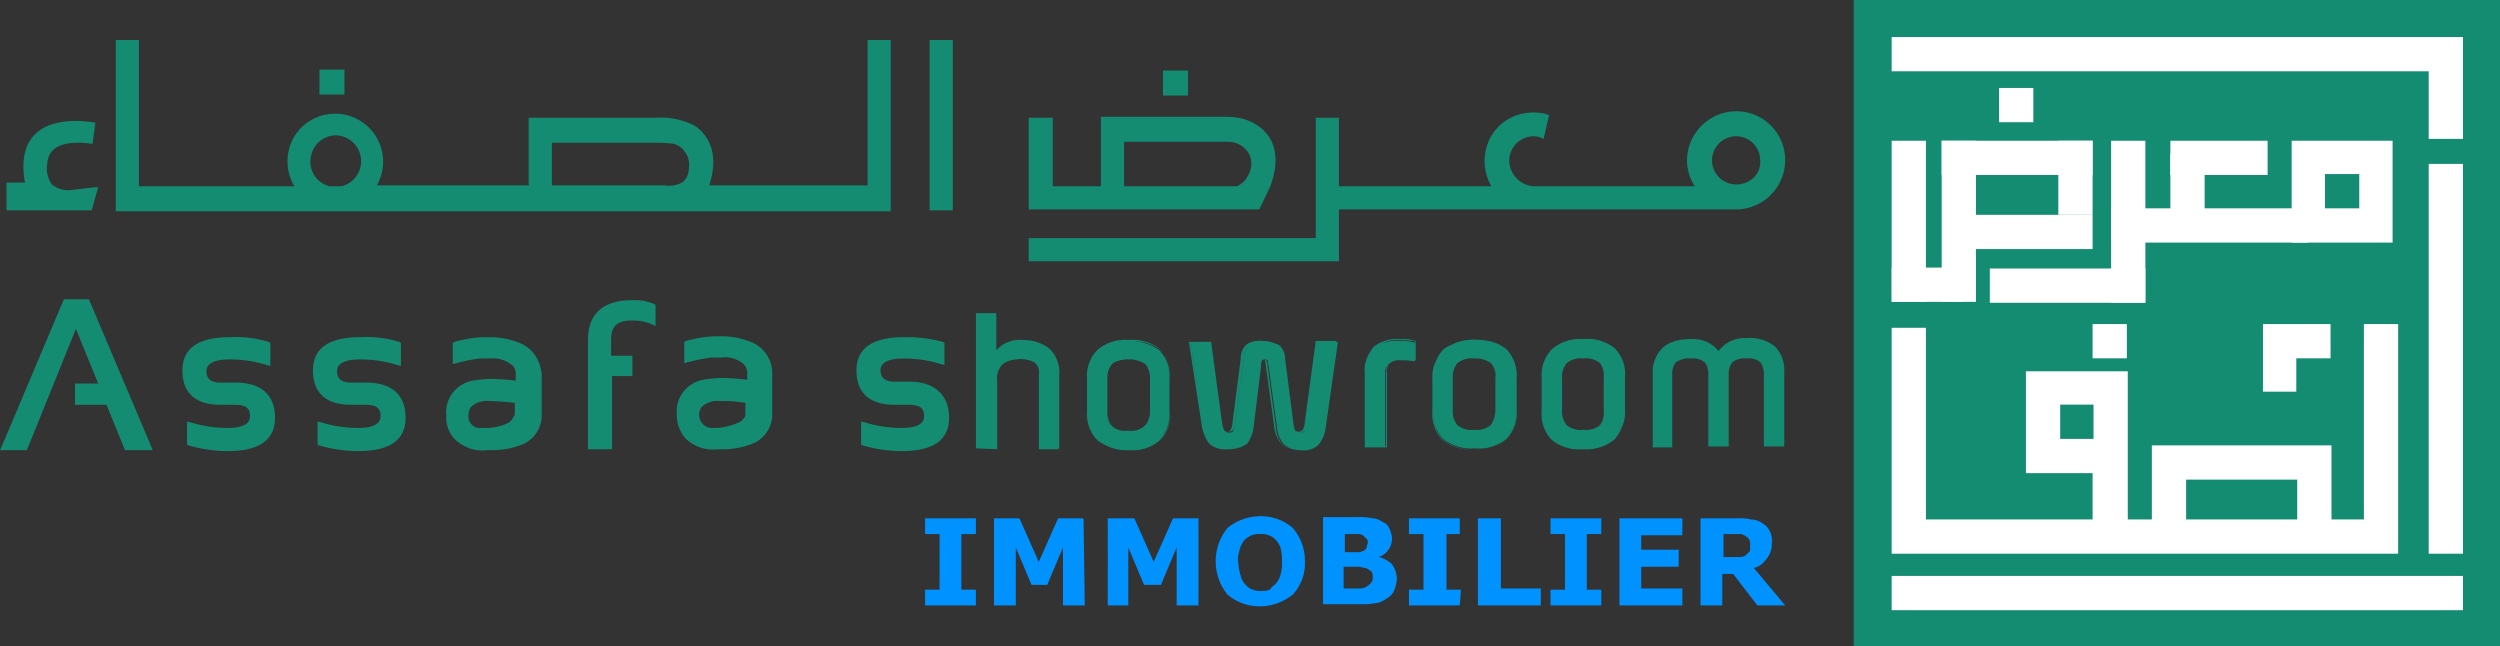 <svg xmlns="http://www.w3.org/2000/svg" width="880.876" height="227.723" viewBox="0 0 880.876 227.723">
  <rect x="0" y="0" width="880.876" height="227.723" fill="#333333" stroke="none"/>
  <g id="assafa-immo-green-blue" transform="translate(-14.1 -11.191)">
    <g id="Group_707" data-name="Group 707" transform="translate(667.254 11.191)">
      <rect id="Rectangle_654" data-name="Rectangle 654" width="227.723" height="227.723" fill="#138c71"/>
      <path id="Path_554" data-name="Path 554" d="M218.4,15.191V27.263H407.625V51.079H419.7V15.191Z" transform="translate(-205.024 -2.141)" fill="#fff"/>
      <rect id="Rectangle_655" data-name="Rectangle 655" width="12.071" height="137.351" transform="translate(202.602 57.746)" fill="#fff"/>
      <rect id="Rectangle_656" data-name="Rectangle 656" width="69.491" height="12.071" transform="translate(90.698 73.406)" fill="#fff"/>
      <rect id="Rectangle_657" data-name="Rectangle 657" width="12.071" height="29.363" transform="translate(111.578 54.158)" fill="#fff"/>
      <rect id="Rectangle_658" data-name="Rectangle 658" width="34.256" height="12.071" transform="translate(111.578 49.59)" fill="#fff"/>
      <rect id="Rectangle_659" data-name="Rectangle 659" width="12.071" height="57.094" transform="translate(90.698 49.59)" fill="#fff"/>
      <rect id="Rectangle_660" data-name="Rectangle 660" width="54.81" height="12.071" transform="translate(47.959 94.613)" fill="#fff"/>
      <path id="Path_555" data-name="Path 555" d="M385.114,115.03H373.369V88.93H310.076v26.1h-8.483V62.83H265.706V98.717H289.2V115.03H230.471V47.5H218.4V127.1H396.859V46.191H384.788V115.03ZM289.523,86.646H277.778V74.575h11.745ZM361.3,115.03h-39.15V101H361.3Z" transform="translate(-205.024 67.996)" fill="#fff"/>
      <path id="Path_556" data-name="Path 556" d="M282.316,58.263V46.191H258.5V70.008h11.745V58.263Z" transform="translate(-114.297 67.996)" fill="#fff"/>
      <rect id="Rectangle_661" data-name="Rectangle 661" width="12.071" height="12.071" transform="translate(84.173 114.188)" fill="#fff"/>
      <rect id="Rectangle_662" data-name="Rectangle 662" width="201.297" height="12.071" transform="translate(13.376 202.928)" fill="#fff"/>
      <path id="Path_557" data-name="Path 557" d="M261.6,26.391V62.279h35.561V26.391Zm23.816,23.816H273.345V38.136h12.071Z" transform="translate(-107.283 23.198)" fill="#fff"/>
      <rect id="Rectangle_663" data-name="Rectangle 663" width="53.179" height="12.071" transform="translate(30.994 49.59)" fill="#fff"/>
      <rect id="Rectangle_664" data-name="Rectangle 664" width="43.065" height="12.071" transform="translate(41.108 75.69)" fill="#fff"/>
      <rect id="Rectangle_665" data-name="Rectangle 665" width="12.071" height="26.1" transform="translate(72.101 49.59)" fill="#fff"/>
      <rect id="Rectangle_666" data-name="Rectangle 666" width="25.121" height="12.071" transform="translate(13.376 94.286)" fill="#fff"/>
      <rect id="Rectangle_667" data-name="Rectangle 667" width="12.071" height="56.768" transform="translate(30.994 49.59)" fill="#fff"/>
      <rect id="Rectangle_668" data-name="Rectangle 668" width="12.071" height="56.768" transform="translate(13.376 49.59)" fill="#fff"/>
      <rect id="Rectangle_669" data-name="Rectangle 669" width="12.071" height="12.071" transform="translate(51.221 30.994)" fill="#fff"/>
    </g>
    <g id="Group_712" data-name="Group 712" transform="translate(14.1 25.277)">
      <g id="Group_710" data-name="Group 710">
        <g id="Group_708" data-name="Group 708" transform="translate(0 91.35)">
          <path id="Path_558" data-name="Path 558" d="M36.611,43.509,14.426,96.035l-.326.652h9.461L40.853,53.949,48.683,73.2H40.526v7.5H51.619l6.525,15.986h9.788L45.42,43.509Z" transform="translate(-14.1 -43.509)" fill="#138c71"/>
          <path id="Path_559" data-name="Path 559" d="M52.4,63.653h-5.22q-4.894,0-4.894-3.915c0-.979,0-4.241,8.156-4.241a43.6,43.6,0,0,1,13.05,1.958l1.3.326V49.624l-.652-.326a39.485,39.485,0,0,0-13.7-1.631Q33.8,47.667,33.8,59.412c0,7.83,4.568,12.071,13.376,12.071H52.4c4.568,0,5.22,1.957,5.22,3.915,0,.979,0,4.241-7.83,4.241a43.6,43.6,0,0,1-13.05-1.958l-1.305-.326v8.156l.653.326a49.672,49.672,0,0,0,13.7,1.957q16.639,0,16.639-11.745C66.425,68.22,61.858,63.653,52.4,63.653Z" transform="translate(30.471 -34.289)" fill="#138c71"/>
          <path id="Path_560" data-name="Path 560" d="M88.77,49.893a27.483,27.483,0,0,0-11.419-2.284H75.72a36.135,36.135,0,0,0-6.2.652c-1.631.326-2.936.653-4.241.979l-.653.326v7.5l1.305-.326a60.107,60.107,0,0,1,8.156-1.631h3.589a10.742,10.742,0,0,1,8.156,2.61,3.988,3.988,0,0,1,.979,2.936v2.284a80.33,80.33,0,0,0-8.483-.652,48.674,48.674,0,0,0-6.851.652,11.734,11.734,0,0,0-6.851,4.241,11.141,11.141,0,0,0-2.284,7.83,11.074,11.074,0,0,0,3.262,8.809A15.061,15.061,0,0,0,70.5,86.759a13.485,13.485,0,0,0,6.2.652H78.33a27.483,27.483,0,0,0,11.419-2.284,11.111,11.111,0,0,0,6.2-10.44V60.333C95.295,55.765,93.011,51.85,88.77,49.893ZM86.486,75.014a7.131,7.131,0,0,0-.979,1.631l-.979.979a17.687,17.687,0,0,1-8.156,1.958h-2.61a4.06,4.06,0,0,1-3.589-4.568,4.554,4.554,0,0,1,.979-2.936,8.221,8.221,0,0,1,6.525-1.958,79.993,79.993,0,0,1,8.809.653Z" transform="translate(94.909 -34.232)" fill="#138c71"/>
          <path id="Path_561" data-name="Path 561" d="M93.26,43.609c-10.44,0-15.66,4.894-15.66,14.029v38.5h8.482V70.362H93.26V63.184h-7.5V57.312c0-4.568,2.284-6.525,7.178-6.525a17.557,17.557,0,0,1,7.177,1.3l1.305.652v-7.5l-.652-.326A17.192,17.192,0,0,0,93.26,43.609Z" transform="translate(129.569 -43.282)" fill="#138c71"/>
          <path id="Path_562" data-name="Path 562" d="M114,49.793a27.483,27.483,0,0,0-11.419-2.284h-1.631a39.973,39.973,0,0,0-6.2.652c-1.631.326-2.936.652-4.241.979l-.652.326v7.5l1.305-.326a60.118,60.118,0,0,1,8.156-1.631H102.9a9.607,9.607,0,0,1,8.156,2.61,4.554,4.554,0,0,1,.979,2.936v2.284a79.993,79.993,0,0,0-8.809-.653,48.673,48.673,0,0,0-6.851.653,11.735,11.735,0,0,0-6.851,4.241,11.141,11.141,0,0,0-2.284,7.83,12.317,12.317,0,0,0,3.263,8.809A15.062,15.062,0,0,0,95.4,86.659a13.485,13.485,0,0,0,6.2.653h1.631a27.484,27.484,0,0,0,11.419-2.284,11.111,11.111,0,0,0,6.2-10.44V60.233A11.725,11.725,0,0,0,114,49.793Zm-2.61,25.448a2.021,2.021,0,0,1-.652,1.305l-.979.979a23.4,23.4,0,0,1-8.156,2.284h-2.61a4.7,4.7,0,0,1-2.936-7.5,8.221,8.221,0,0,1,6.525-1.958,40.088,40.088,0,0,1,8.809.652Z" transform="translate(151.246 -34.458)" fill="#138c71"/>
          <path id="Path_563" data-name="Path 563" d="M66.5,63.653h-5.22q-4.894,0-4.894-3.915c0-.979,0-4.241,8.156-4.241a43.6,43.6,0,0,1,13.05,1.958l1.305.326V49.624l-.652-.326a39.485,39.485,0,0,0-13.7-1.631Q47.9,47.667,47.9,59.412c0,7.83,4.568,12.071,13.376,12.071H66.5c4.568,0,5.22,1.957,5.22,3.915,0,.979,0,4.241-7.83,4.241a43.6,43.6,0,0,1-13.05-1.958l-1.3-.326v8.156l.652.326a49.672,49.672,0,0,0,13.7,1.957q16.639,0,16.639-11.745C80.525,68.22,75.958,63.653,66.5,63.653Z" transform="translate(62.373 -34.289)" fill="#138c71"/>
          <path id="Path_564" data-name="Path 564" d="M136.139,54.47a11.239,11.239,0,0,0-9.461,3.589V45.009H119.5V92.642l7.5.326V69.152a7.214,7.214,0,0,1,1.958-6.2,9.58,9.58,0,0,1,2.2-1.132,12.008,12.008,0,0,1,3.67-.5,8.191,8.191,0,0,0-1.439-.055,12.221,12.221,0,0,1,6.659,1.034,4.262,4.262,0,0,1,1.7,3.07,3.9,3.9,0,0,0-1.7-2.744,3.922,3.922,0,0,1,1.631,3.915V92.968h6.851v-.326h.326V66.868a11.616,11.616,0,0,0-3.589-9.461A15.261,15.261,0,0,0,136.139,54.47ZM128.6,56.643a11.451,11.451,0,0,0-1.824,1.657A9.922,9.922,0,0,1,128.6,56.643Z" transform="translate(224.368 -40.114)" fill="#138c71"/>
          <path id="Path_565" data-name="Path 565" d="M146.215,47.951a14.772,14.772,0,0,0-11.092,3.589,12.985,12.985,0,0,0-3.589,10.114V73.072a12.985,12.985,0,0,0,3.589,10.114c.046.036.1.055.144.091.068.072.114.163.183.235a19.626,19.626,0,0,0,2.14,1.269c.039.02.078.049.117.069a16.344,16.344,0,0,0,8.835,1.925,14.451,14.451,0,0,0,10.766-3.589A12.581,12.581,0,0,0,160.9,73.072v-.326a12.986,12.986,0,0,1-3.589,10.114c-.046.036-.1.062-.147.1a13,13,0,0,0,3.409-9.885V61.654a12.985,12.985,0,0,0-3.589-10.114,18.93,18.93,0,0,0-8.7-3.259,16.671,16.671,0,0,1,9.2,3.165c-.065-.075-.108-.16-.173-.232A15.409,15.409,0,0,0,146.215,47.951Zm-6.2,30.341a9.25,9.25,0,0,0,4.505,1.69,8.01,8.01,0,0,1-4.505-1.69c-1.305-1.305-1.631-3.262-1.631-5.22A7.675,7.675,0,0,0,140.017,78.292Zm13.7-5.22a9.019,9.019,0,0,1-.962,3.99,7.068,7.068,0,0,1-1,1.23,7.5,7.5,0,0,1-4.179,1.69,8.476,8.476,0,0,1-1.367-.059,6.52,6.52,0,0,0,1.364.059,7.992,7.992,0,0,1-1.52-.052c.052-.007.108,0,.157-.007-.055.007-.108,0-.163.007s-.108,0-.163-.007a6.641,6.641,0,0,1-1.253.055,8.057,8.057,0,0,1-4.293-1.687,7.675,7.675,0,0,1-1.631-5.22V61.654a7.675,7.675,0,0,1,1.631-5.22,7.181,7.181,0,0,1,1.174-.75,11.978,11.978,0,0,1,3.944-.913,5.774,5.774,0,0,1,.754.033,6.189,6.189,0,0,1,.7-.033,10.891,10.891,0,0,1,5.174,1.664,7.675,7.675,0,0,1,1.631,5.22Z" transform="translate(251.484 -33.595)" fill="#138c71"/>
          <path id="Path_566" data-name="Path 566" d="M142.285,58.4V58.07a13.047,13.047,0,0,0-2.574-8.74A14.14,14.14,0,0,1,142.285,58.4Z" transform="translate(270.096 -30.338)" fill="#138c71"/>
          <path id="Path_567" data-name="Path 567" d="M139.453,48.98c.313.365.568.757.842,1.142-.232-.349-.431-.714-.688-1.047C139.557,49.035,139.5,49.016,139.453,48.98Z" transform="translate(269.512 -31.13)" fill="#138c71"/>
          <path id="Path_568" data-name="Path 568" d="M151.674,52.594a4.138,4.138,0,0,0-.326-1.957c-.215-.431-.431-.568-.646-.617.01.639.32,1.279.32,1.922l2.936,21.206a11.126,11.126,0,0,0,2.284,6.2c.124.1.261.17.392.264A10.16,10.16,0,0,1,154.61,73.8Z" transform="translate(294.963 -28.777)" fill="#138c71"/>
          <path id="Path_569" data-name="Path 569" d="M194.374,48.068H187.2L183.281,77.1a6.048,6.048,0,0,1-.652,2.284A1.8,1.8,0,0,1,181,80.04a2.245,2.245,0,0,1-.715-.157,2.176,2.176,0,0,1-.264-.17,6.048,6.048,0,0,1-.652-2.284L176.43,54.593a6.64,6.64,0,0,0-1.957-4.894,8.634,8.634,0,0,0-2.134-.907,10.22,10.22,0,0,0-4.065-.724,8.3,8.3,0,0,0-5.546,1.305,6.64,6.64,0,0,0-1.957,4.894L157.834,77.1a4.716,4.716,0,0,1-.652,2.284,1.215,1.215,0,0,1-1.142.639c.16.013.326.013.489.013a2.492,2.492,0,0,0,1.631-.652,4.716,4.716,0,0,0,.652-2.284l2.936-22.838a6.442,6.442,0,0,1,1.958-4.568,7.194,7.194,0,0,0-1.958,4.894L158.813,77.43a6.049,6.049,0,0,1-.652,2.284c-.326.653-.979.653-1.631.653a2.371,2.371,0,0,1-1.266-.418,1.5,1.5,0,0,0,.287.091c.166,0,.33,0,.489-.013a1.215,1.215,0,0,1-1.142-.639,6.048,6.048,0,0,1-.652-2.284l-.5-3.409-3.413-25.3H142.5l4.568,29.689a14.851,14.851,0,0,0,2.61,6.2,8.348,8.348,0,0,0,5.09,2.006,7.955,7.955,0,0,0,1.6-.046,8.138,8.138,0,0,0,1.592.049,9.554,9.554,0,0,1-1.576-.049c.049-.007.1,0,.147,0a11.834,11.834,0,0,0,3.983-.718,4.6,4.6,0,0,1-.581.33,8.439,8.439,0,0,0,1.468-.666,11.48,11.48,0,0,0,1.654-.9,12.919,12.919,0,0,0,2.284-6.2l2.61-21.206a4.138,4.138,0,0,1,.326-1.957,1.109,1.109,0,0,1,.871-.32c.036.007.075.02.114.029l-.007-.036h0a1.2,1.2,0,0,1,.979.326c0,.652.326,1.3.326,1.957l2.936,21.206a11.126,11.126,0,0,0,2.284,6.2,8.9,8.9,0,0,0,2.509,1.449,8.537,8.537,0,0,1-3.1-1.511c.088.124.166.268.261.388a11.763,11.763,0,0,0,6.525,1.957,7.214,7.214,0,0,0,6.2-1.957c.046-.069.082-.134.124-.2.062-.046.144-.078.2-.124a12.919,12.919,0,0,0,2.284-6.2l4.241-29.689h-.7Zm-51.221.652.049,0,4.519,29.366Zm40.129,30.994c-.326.653-.979.653-1.631.653A2.492,2.492,0,0,0,183.281,79.714Z" transform="translate(276.406 -33.385)" fill="#138c71"/>
          <path id="Path_570" data-name="Path 570" d="M148.058,59.59c-.1.036-.2.095-.31.127C147.859,59.681,147.954,59.632,148.058,59.59Z" transform="translate(288.279 -7.125)" fill="#138c71"/>
          <path id="Path_571" data-name="Path 571" d="M148,59.629c-.111.039-.245.046-.362.075C147.758,59.675,147.878,59.665,148,59.629Z" transform="translate(288.028 -7.036)" fill="#138c71"/>
          <path id="Path_572" data-name="Path 572" d="M148.54,59.652a8.077,8.077,0,0,1-1.3.238A6.61,6.61,0,0,0,148.54,59.652Z" transform="translate(287.125 -6.984)" fill="#138c71"/>
          <path id="Path_573" data-name="Path 573" d="M164.8,50.462a12.379,12.379,0,0,0-1.514,2.173,11.14,11.14,0,0,0-1.749,7.288v26.1h7.83v-26.1a4.936,4.936,0,0,1,.584-3.217c.026-.013.042-.039.069-.046a5.138,5.138,0,0,1,4.241-1.3,24.692,24.692,0,0,1,4.894.326v-.365c.108.02.219.016.326.039V48.5a14.367,14.367,0,0,0-5.22-.652A13.5,13.5,0,0,0,164.8,50.462Zm4.241,9.135V85.7h-.326V59.923a4.422,4.422,0,0,1,.711-2.861A9.091,9.091,0,0,0,169.045,59.6Zm10.114-10.44a14.367,14.367,0,0,0-5.22-.653,13.67,13.67,0,0,0-7.07,1.207,12.939,12.939,0,0,1,7.4-1.533c1.631,0,3.262.326,4.894.326Z" transform="translate(319.352 -33.822)" fill="#138c71"/>
          <path id="Path_574" data-name="Path 574" d="M185.913,48.011a19.247,19.247,0,0,0-5.106.049,14.312,14.312,0,0,0-4.783,1.422,18.387,18.387,0,0,0-3.276,1.788,12.159,12.159,0,0,0-2.473,3.8,12.1,12.1,0,0,0-1.442,6.642V73.129a12.985,12.985,0,0,0,3.589,10.114,15.409,15.409,0,0,0,11.093,3.262l.029,0a15.353,15.353,0,0,1-10.8-3.259,12.986,12.986,0,0,1-3.589-10.114V72.8a12.986,12.986,0,0,0,3.589,10.114,15.409,15.409,0,0,0,11.093,3.262,14.215,14.215,0,0,0,10.766-3.262A12.986,12.986,0,0,0,198.2,72.8a12.581,12.581,0,0,1-3.589,10.114,14.387,14.387,0,0,1-5.021,2.894,16.617,16.617,0,0,0,5.347-2.894A12.986,12.986,0,0,0,198.523,72.8V61.384a13.411,13.411,0,0,0-3.589-10.114A15.1,15.1,0,0,0,185.913,48.011Zm5.256,1.406a19.229,19.229,0,0,0-4.607-1.357A14.758,14.758,0,0,1,191.169,49.417ZM179.307,48.4a18.938,18.938,0,0,0-2.179.643A15.627,15.627,0,0,1,179.307,48.4Zm11.778,25.859a6.086,6.086,0,0,0-.065-1.458,9.859,9.859,0,0,1-1.631,5.22,7.773,7.773,0,0,1-5.872,1.631,7.773,7.773,0,0,1-5.873-1.631,7.675,7.675,0,0,1-1.631-5.22V61.384a7.675,7.675,0,0,1,1.631-5.22,8.019,8.019,0,0,1,4.323-1.693c-.036,0-.075-.007-.111,0,.039,0,.082,0,.121,0h-.01a8.238,8.238,0,0,1,1.55.062,6.359,6.359,0,0,1,1.54-.062,7.711,7.711,0,0,0-1.54.062,8.906,8.906,0,0,1,5.872,1.631,6.019,6.019,0,0,1,1.631,5.22V72.8A6.1,6.1,0,0,1,191.084,74.261Z" transform="translate(335.875 -33.652)" fill="#138c71"/>
          <path id="Path_575" data-name="Path 575" d="M173.606,60.191a14.355,14.355,0,0,0,5.745-.695,15.791,15.791,0,0,1-6.042.692C173.407,60.181,173.508,60.2,173.606,60.191Z" transform="translate(346.111 -7.337)" fill="#138c71"/>
          <path id="Path_576" data-name="Path 576" d="M175.1,50.409a8.216,8.216,0,0,1,1.631,5.22A7.675,7.675,0,0,0,175.1,50.409Z" transform="translate(350.163 -27.897)" fill="#138c71"/>
          <path id="Path_577" data-name="Path 577" d="M195.315,47.851a15.22,15.22,0,0,0-11.093,3.589,12.985,12.985,0,0,0-3.589,10.114V73.3a12.985,12.985,0,0,0,3.589,10.114,15.409,15.409,0,0,0,11.093,3.262,15.685,15.685,0,0,0,10.766-3.262,12.263,12.263,0,0,0,2.936-4.74,12.248,12.248,0,0,1-2.61,4.088,14.806,14.806,0,0,0,2.669-4.339c-.026.082-.033.173-.059.251A13.037,13.037,0,0,0,210,72.646V61.227a12.986,12.986,0,0,0-3.589-10.114A15.409,15.409,0,0,0,195.315,47.851Zm0,31.973h0a7.911,7.911,0,0,1-1.537.062,8.05,8.05,0,0,1-4.333-1.693,7.675,7.675,0,0,1-1.631-5.22V61.553a7.675,7.675,0,0,1,1.631-5.22,8,8,0,0,1,4.333-1.693,7.713,7.713,0,0,1,1.54.062h0a7.712,7.712,0,0,1,1.54-.062,8,8,0,0,1,4.333,1.693,7.426,7.426,0,0,1,1.305,5.22V72.972a7.426,7.426,0,0,1-1.305,5.22,8.05,8.05,0,0,1-4.333,1.693,7.93,7.93,0,0,1-1.537-.062Z" transform="translate(362.573 -33.821)" fill="#138c71"/>
          <path id="Path_578" data-name="Path 578" d="M238.96,60.465v-.643a12.212,12.212,0,0,0-3.263-9.135,14.255,14.255,0,0,0-10.114-2.936,11.348,11.348,0,0,0-9.788,4.568,11.142,11.142,0,0,0-2.261-2.14,9.255,9.255,0,0,0-1.788-1.067c-.339-.157-.7-.258-1.054-.382-.186-.059-.369-.117-.558-.166a11.263,11.263,0,0,0-4.127-.486c-4.466,0-7.833,1.1-10.075,3.24l-.039.023c-.1.1-.173.235-.271.343a9.391,9.391,0,0,0-1.207,1.537c-.193.307-.323.656-.489.982a10.37,10.37,0,0,0-.46.959,11.442,11.442,0,0,0-.835,5.315V85.923h0v.326h6.851V60.475a6.557,6.557,0,0,1,1.3-4.241A9.242,9.242,0,0,1,204.7,54.86a12.431,12.431,0,0,0,2.607,0,7.161,7.161,0,0,1,3.592,1.374,6.557,6.557,0,0,1,1.305,4.241V85.923h7.177V60.475a6.557,6.557,0,0,1,1.3-4.241,7.147,7.147,0,0,1,3.7-1.367,5.76,5.76,0,0,1,1.2.062,4.608,4.608,0,0,0-1.168-.065,6.212,6.212,0,0,1,1.321.055c-.052.007-.1,0-.153.01.055-.01.1,0,.16-.01.055.01.111,0,.166.01a4.818,4.818,0,0,1,1.021-.059,7.141,7.141,0,0,1,3.546,1.364,6.557,6.557,0,0,1,1.305,4.241V85.923h7.177V60.465Zm-46.119-2.786a18.136,18.136,0,0,0-.2,2.665A10.828,10.828,0,0,1,192.841,57.679Zm.45-1.824c-.026.088-.046.183-.072.271C193.252,56.038,193.259,55.944,193.291,55.855Zm17.937.378a3.994,3.994,0,0,1,.9,1.566A7.8,7.8,0,0,0,211.229,56.234Zm15.81-1.37a7.076,7.076,0,0,1,3.765,1.37,3.994,3.994,0,0,1,.9,1.566,7.806,7.806,0,0,0-.9-1.566A8.552,8.552,0,0,0,227.039,54.864Z" transform="translate(389.725 -34.048)" fill="#138c71"/>
          <path id="Path_579" data-name="Path 579" d="M125.2,63.269h-5.22q-4.894,0-4.894-3.915c0-.979,0-4.241,8.156-4.241a43.6,43.6,0,0,1,13.05,1.957l1.3.326v-7.83l-.652-.326a49.221,49.221,0,0,0-13.7-1.631q-16.639,0-16.639,11.745c0,7.83,4.568,12.071,13.376,12.071h5.22c4.567,0,5.22,1.958,5.22,3.915,0,.979,0,4.241-7.83,4.241a43.6,43.6,0,0,1-13.05-1.958l-1.305-.326v8.156l.652.326a49.672,49.672,0,0,0,13.7,1.958q16.639,0,16.639-11.745C139.225,68.163,134.331,63.269,125.2,63.269Z" transform="translate(195.182 -34.232)" fill="#138c71"/>
        </g>
        <g id="Group_709" data-name="Group 709" transform="translate(2.284)">
          <path id="Path_580" data-name="Path 580" d="M210.342,48.278h.01c5.873-16.313-3.915-22.185-9.787-23.816a25.356,25.356,0,0,0-5.22-.653h-44.7V48.278H133.683V24.135H125.2v32.3h81.259ZM158.8,32.618H195.67A8.516,8.516,0,0,1,202.2,35.88a7.522,7.522,0,0,1,.653,7.83,8.284,8.284,0,0,1-4.241,4.567H158.8Z" transform="translate(234.981 3.271)" fill="#138c71"/>
          <rect id="Rectangle_670" data-name="Rectangle 670" width="8.809" height="8.809" transform="translate(407.487 10.766)" fill="#138c71"/>
          <path id="Path_581" data-name="Path 581" d="M374.455,23.209A17.406,17.406,0,0,0,357.164,40.5a17.018,17.018,0,0,0,2.708,9.135H303.007a9.216,9.216,0,0,1-8.482-9.135,8.637,8.637,0,0,1,8.482-8.483A6.577,6.577,0,0,1,306.6,33l1.957-8.483c-9.135-2.936-18.922,1.631-21.859,10.766a17.682,17.682,0,0,0,1.53,14.355h-53.73V25.493h-8.156V67.905H125.2v8.156H234.494V57.792H373.8v-.069c.222.01.431.069.653.069A17.406,17.406,0,0,0,391.747,40.5,17.2,17.2,0,0,0,374.455,23.209Zm0,25.774a8.483,8.483,0,1,1,8.482-8.483C383.264,45.394,379.349,48.983,374.455,48.983Z" transform="translate(234.981 1.913)" fill="#138c71"/>
          <path id="Path_582" data-name="Path 582" d="M37.638,48.582a8.948,8.948,0,0,1-6.851-1.958,9.8,9.8,0,0,1-1.631-7.178c.326-6.2,5.873-7.5,10.766-7.5a21.539,21.539,0,0,1,4.568.326h.652l.979-7.5h-.652c-.326,0-15.008-2.936-21.533,5.22C21,33.575,20.02,39.121,21.325,45.972H14.8V55.76H44.815L47.1,47.6H46.12C43.184,47.93,40.574,48.256,37.638,48.582Z" transform="translate(-14.8 4.272)" fill="#138c71"/>
          <rect id="Rectangle_671" data-name="Rectangle 671" width="8.809" height="8.809" transform="translate(110.273 10.44)" fill="#138c71"/>
          <path id="Path_583" data-name="Path 583" d="M291.515,66.73H235.727c2.936-9.135,1.305-16.313-4.894-20.88A25.975,25.975,0,0,0,216.8,42.914h-44.7V66.73H118.6A16.9,16.9,0,0,0,89.566,49.439a17.079,17.079,0,0,0,0,17.618H34.756V15.509H26.6V75.865H299.672V15.509h-8.156Zm-185.31.326h-4.241A8.863,8.863,0,0,1,95.439,56.29a8.971,8.971,0,0,1,8.483-7.178,9.115,9.115,0,0,1,2.284,17.944Zm122.344-6.525a6.64,6.64,0,0,1-1.958,4.894,9.184,9.184,0,0,1-6.525,1.305h-39.8V51.723H215.5a57.754,57.754,0,0,1,7.5.326,6.494,6.494,0,0,1,3.915,2.61A7.414,7.414,0,0,1,228.549,60.532Z" transform="translate(11.898 -15.508)" fill="#138c71"/>
          <rect id="Rectangle_672" data-name="Rectangle 672" width="8.156" height="60.03" transform="translate(325.272)" fill="#138c71"/>
        </g>
      </g>
      <g id="Group_711" data-name="Group 711" transform="translate(325.944 167.797)">
        <path id="Path_584" data-name="Path 584" d="M131.911,97.859h-17.9V92.32h5.116V72.712h-5.116V67.169h17.9v5.543H126.8V92.32h5.116Z" transform="translate(-114.006 -66.424)" fill="#0093ff"/>
        <path id="Path_585" data-name="Path 585" d="M153.422,97.859h-7.67V77.4l-5.543,13.213h-5.54L129.126,77.4V97.859h-7.673V67.169h8.952l6.819,15.347,6.822-15.347H153Z" transform="translate(-97.157 -66.424)" fill="#0093ff"/>
        <path id="Path_586" data-name="Path 586" d="M165.7,97.859h-7.673V77.4l-5.543,13.213h-5.967L140.981,77.4V97.859h-7.246V67.169h9.376l6.819,15.347,6.822-15.347H165.7Z" transform="translate(-69.369 -66.424)" fill="#0093ff"/>
        <path id="Path_587" data-name="Path 587" d="M176.831,83.033a16.083,16.083,0,0,1-4.264,11.507c-6.819,5.543-16.622,5.543-23.017,0a18.614,18.614,0,0,1,0-23.444c6.822-5.54,16.626-5.54,23.017,0A17.864,17.864,0,0,1,176.831,83.033ZM166.6,90.7a8.545,8.545,0,0,0,1.706-3.409,14.464,14.464,0,0,0,.427-4.261,17.46,17.46,0,0,0-.427-4.691,6.848,6.848,0,0,0-1.706-2.982,5.423,5.423,0,0,0-2.558-1.706,6.338,6.338,0,0,0-2.982-.424,7.3,7.3,0,0,0-2.985.424,8.944,8.944,0,0,0-2.558,1.706,8.54,8.54,0,0,0-1.7,3.409c-.427,1.706-.855,2.985-.427,4.688a18.187,18.187,0,0,0,.852,4.688,6.892,6.892,0,0,0,1.706,2.985,5.448,5.448,0,0,0,2.558,1.706,6.345,6.345,0,0,0,2.982.424,7.287,7.287,0,0,0,2.985-.424C164.9,91.982,165.749,91.558,166.6,90.7Z" transform="translate(-42.987 -66.94)" fill="#0093ff"/>
        <path id="Path_588" data-name="Path 588" d="M182.993,88.779a12.421,12.421,0,0,1-.855,3.837,5.725,5.725,0,0,1-2.558,2.982c-1.279.852-2.558,1.706-3.837,1.706a24.4,24.4,0,0,1-5.54.424H156.991V67.038h11.934a24.257,24.257,0,0,1,5.543.427,5.681,5.681,0,0,1,3.409,1.279,3.848,3.848,0,0,1,2.558,2.558,8.053,8.053,0,0,1,.852,3.409,6.884,6.884,0,0,1-1.279,3.837,6.628,6.628,0,0,1-3.409,2.558h0a10.179,10.179,0,0,1,4.688,2.558A9.144,9.144,0,0,1,182.993,88.779ZM172.762,75.99a1.564,1.564,0,0,0-.427-1.279l-1.279-1.279a3.856,3.856,0,0,0-2.13-.424h-4.261V79.4h4.261a3.856,3.856,0,0,0,2.13-.424,1.924,1.924,0,0,0,1.279-1.279c0-.427.427-1.279.427-1.706Zm1.706,12.362a3.183,3.183,0,0,0-.427-2.13,9.24,9.24,0,0,0-2.13-1.279c-.855,0-1.706-.427-2.558-.427h-5.116v7.673h5.116a5.4,5.4,0,0,0,2.558-.427,5.8,5.8,0,0,0,1.7-1.279,2.342,2.342,0,0,0,.855-2.13Z" transform="translate(-16.752 -66.72)" fill="#0093ff"/>
        <path id="Path_589" data-name="Path 589" d="M184.172,97.859h-17.9V92.32h5.116V72.712h-5.116V67.169h17.9v5.543H179.48V92.32H184.6Z" transform="translate(4.235 -66.424)" fill="#0093ff"/>
        <path id="Path_590" data-name="Path 590" d="M195.879,97.859H173.714V67.169h8.1V91.892h14.065Z" transform="translate(21.084 -66.424)" fill="#0093ff"/>
        <path id="Path_591" data-name="Path 591" d="M199.458,97.859h-17.9V92.32h5.116V72.712h-5.116V67.169h17.9v5.543h-5.116V92.32h5.116Z" transform="translate(38.819 -66.424)" fill="#0093ff"/>
        <path id="Path_592" data-name="Path 592" d="M211.166,97.859H189V67.169h22.165v5.967h-14.5v5.116h13.216v5.967H196.671v7.673h14.5Z" transform="translate(55.671 -66.424)" fill="#0093ff"/>
        <path id="Path_593" data-name="Path 593" d="M227.593,97.859h-9.8l-8.525-11.083h-3.837V97.859h-7.673V67.169H210.97a17.447,17.447,0,0,1,4.688.427,6.859,6.859,0,0,1,3.837,1.279,7.221,7.221,0,0,1,2.558,2.558,7.687,7.687,0,0,1,.852,4.261,8.576,8.576,0,0,1-1.706,5.543c-1.279,1.7-2.558,2.982-4.688,3.409ZM215.231,76.545a3.831,3.831,0,0,0-.427-2.13,5.854,5.854,0,0,0-1.7-1.279,2.576,2.576,0,0,0-1.706-.424h-5.54v8.1h5.967a3.268,3.268,0,0,0,2.13-.852l1.279-1.279V76.545Z" transform="translate(75.474 -66.424)" fill="#0093ff"/>
      </g>
    </g>
  </g>
</svg>

